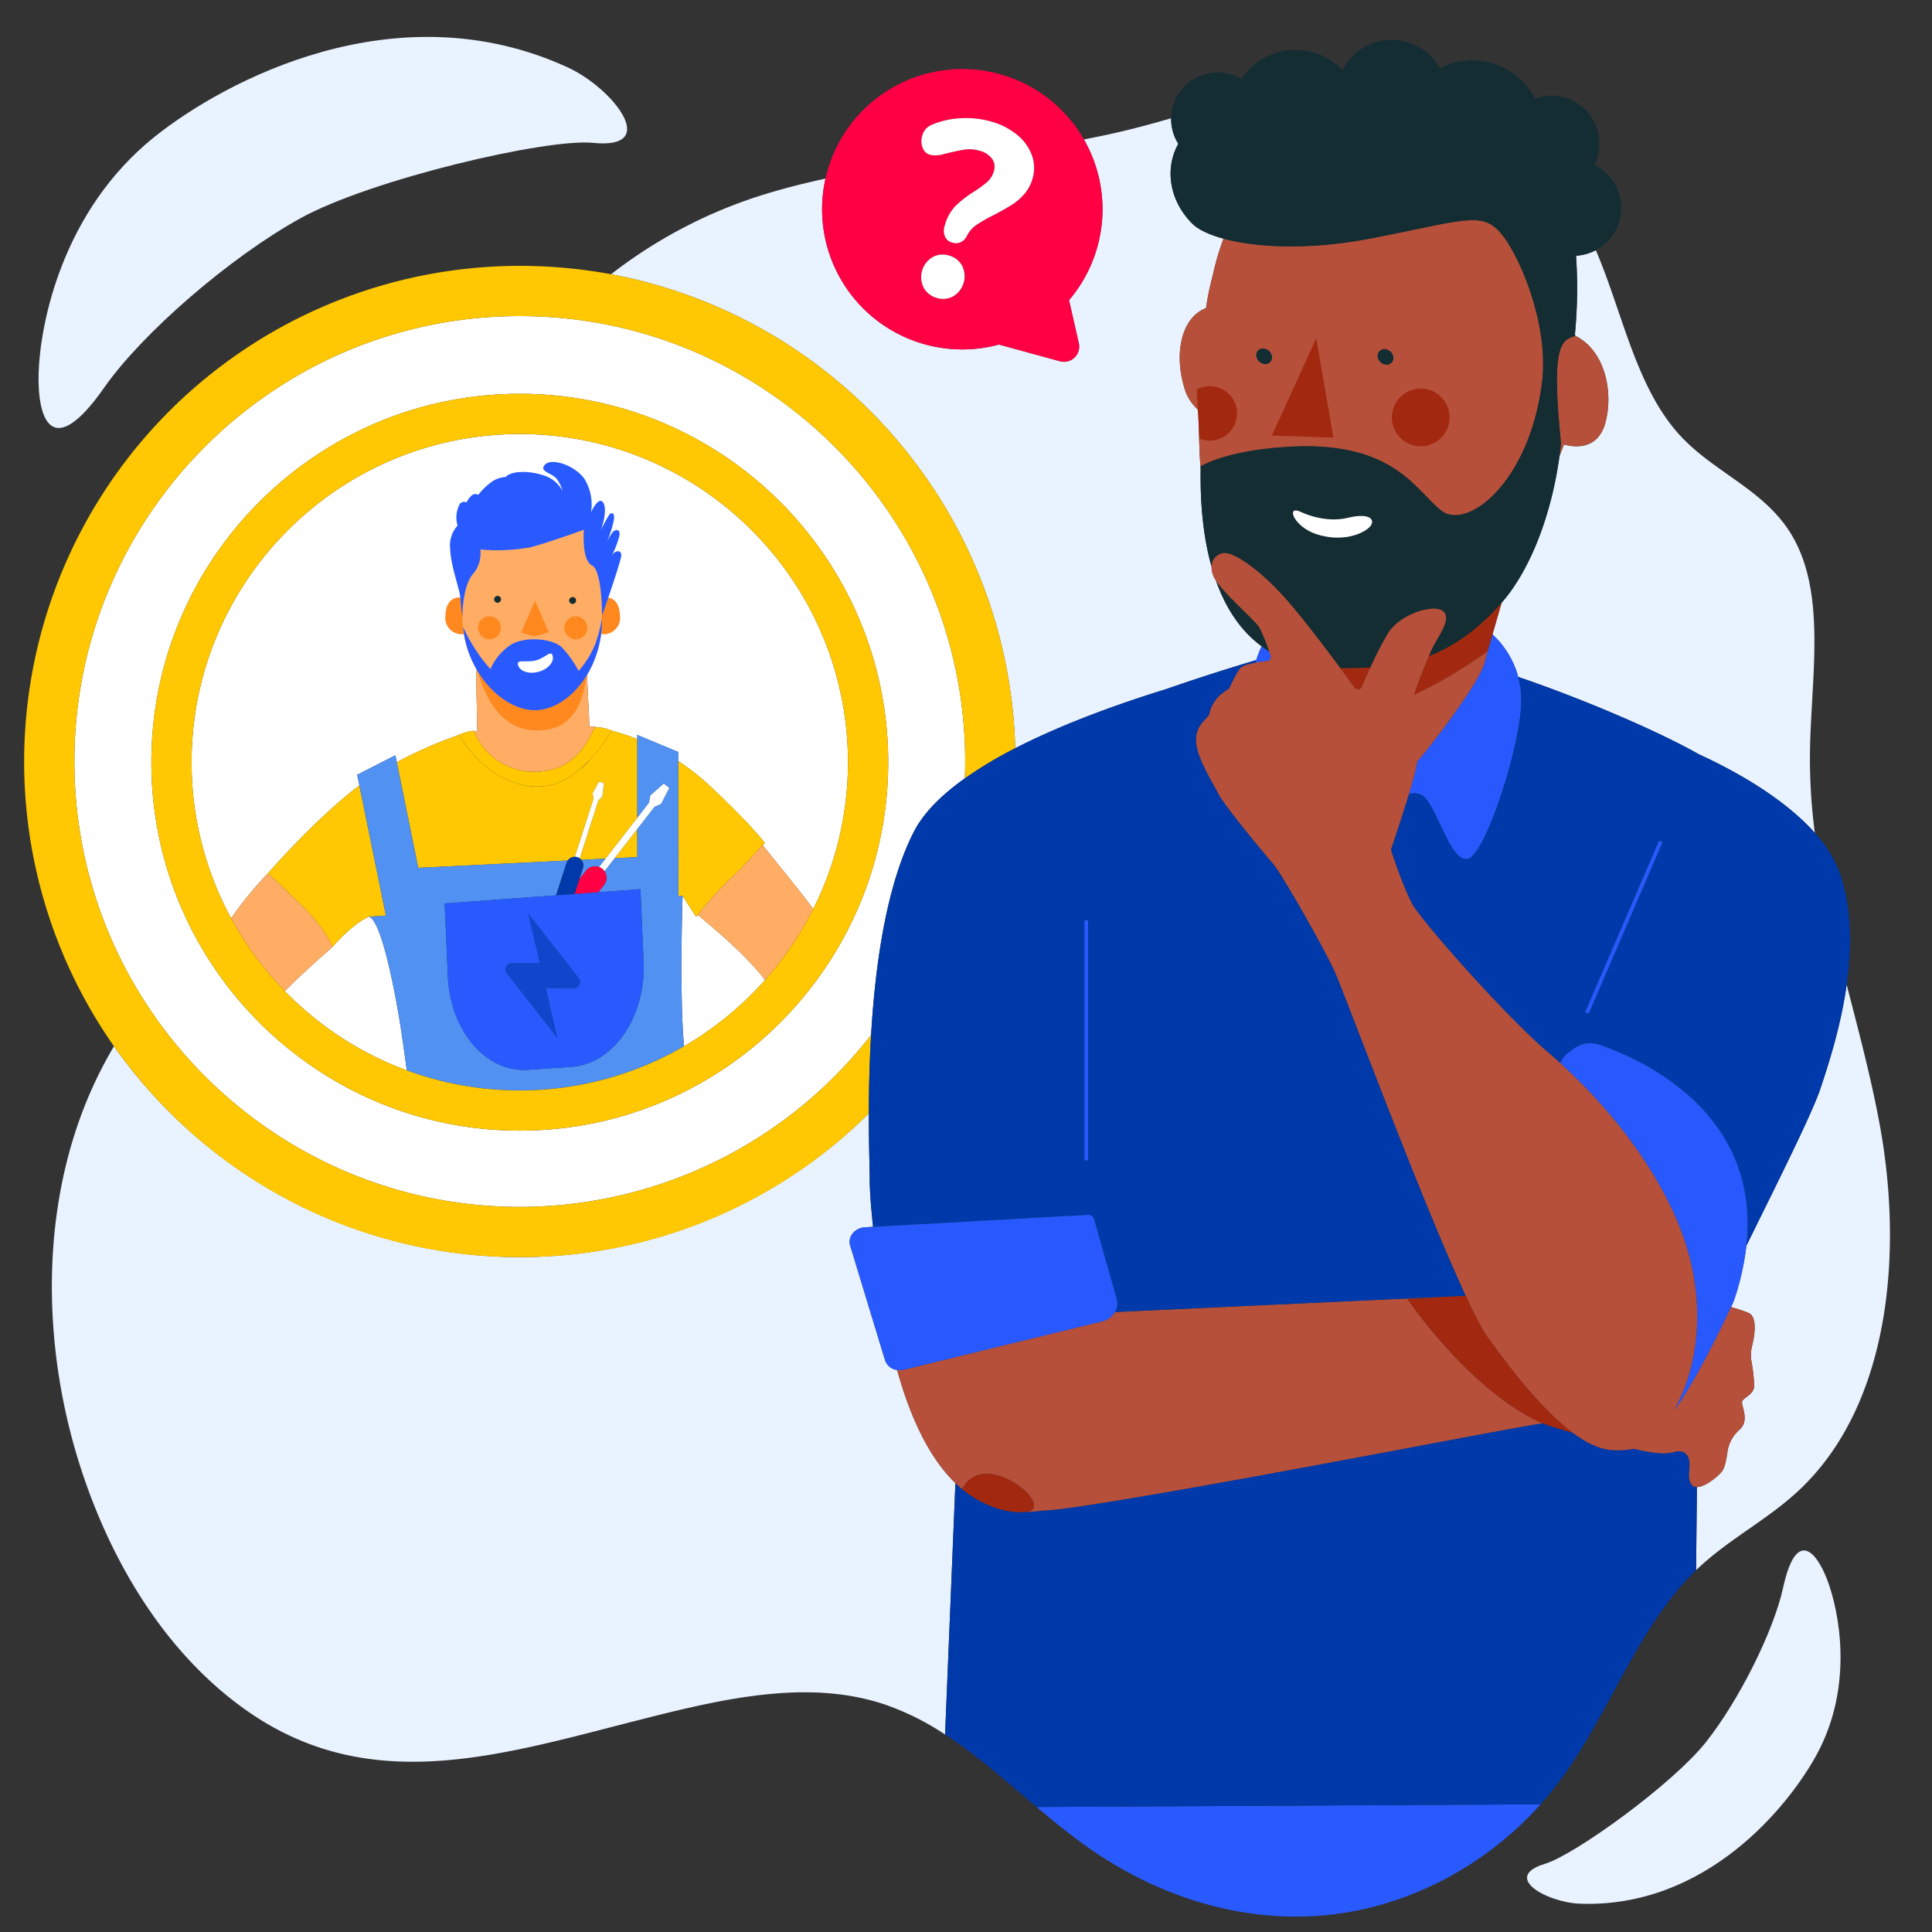 <?xml version="1.0" encoding="UTF-8"?>
<svg xmlns="http://www.w3.org/2000/svg" id="Calque_1" data-name="Calque 1" viewBox="0 0 800 800">
  <rect x="0" y="0" width="800" height="800" fill="#333333" stroke="none"/>
  <defs>
    <style>.cls-1{fill:#e9f2ff;}.cls-2{fill:#fff;}.cls-3{fill:#f04;}.cls-4{fill:#ffc802;}.cls-5{fill:#5091f2;}.cls-6{fill:#ffad64;}.cls-7{fill:#ffc800;}.cls-10,.cls-8{fill:#0039a9;}.cls-9{fill:#285aff;}.cls-10{opacity:0.6;isolation:isolate;}.cls-11{fill:#2859ff;}.cls-12{fill:#a2290f;}.cls-13{fill:#b6503a;}.cls-14{fill:#132d32;}.cls-15{fill:#ff891f;}.cls-16{fill:#122d32;}</style>
  </defs>
  <title>installateur-borne</title>
  <path class="cls-1" d="M723.126,515.848a107.727,107.727,0,0,1-5.027,22.325,11.826,11.826,0,0,1-.468,1.186c-.188.41-.482,1.049-.85,1.841,3.972,1.178,7.183,2.282,7.95,2.857,2.231,1.673,2.231,6.692,1.115,11.711l-.47,2.115a14.971,14.971,0,0,0-.152,5.718,77.544,77.544,0,0,1,1.179,10.012c0,3.9-4.461,5.019-5.019,6.692s3.346,7.807-1.115,11.711a14.99,14.99,0,0,0-4.982,9.28c-.414,3.064-1.119,6.572-2.268,8.008-1.927,2.409-7.178,6.472-10.371,6.459-.1,10.391-.211,22.22-.333,34.424.191-.184.375-.374.567-.557,13.157-12.5,29.153-20.355,42.333-32.822,37.888-35.839,42.638-99.2,33.2-150.753-3.607-19.71-8.775-39.007-13.752-58.323-2.525,17.931-7.892,34.058-10.938,43.195C750.213,461.477,735.163,491.322,723.126,515.848Z"></path>
  <path class="cls-1" d="M652.153,138.228c.057.287.109.57.163.855,11.662,5.619,16,22.16,12.5,35.723-3.119,12.078-13.589,10.276-17.192,9.262q-.886,2.333-1.869,4.736c-3.725,26.954-13.3,48.684-23.972,60.781l-3.771,13.12a37.048,37.048,0,0,1,10.658,17.607c23.211,7.817,56.022,21.394,74.966,32.109,11.489,5.232,33.846,16.733,47.85,32.463a237.042,237.042,0,0,1-2.027-32.757c.35-31.615,7.3-67.033-8.223-91.685-11.172-17.744-31.357-24.886-45.28-39.827-18.482-19.833-23.893-50.7-35.16-77.021a19.731,19.731,0,0,1-8.191,2.291A199.883,199.883,0,0,1,652.153,138.228Z"></path>
  <path class="cls-1" d="M420.384,309.837c19.8-10.162,42.925-18.441,62.556-24.509,14.643-5.1,28.02-9.253,37.24-11.993a45.415,45.415,0,0,1,2.244-5.717c-8.634-6.328-14.845-15.7-18.944-27.231-.17-.263-.326-.517-.453-.754a10.067,10.067,0,0,1-1.346-4.951c-3.325-11.8-4.733-25.469-4.518-40.171-.213-2.921-.383-5.954-.5-9.127-.21-5.48-.293-10.633-.283-15.487a18.888,18.888,0,0,1-6.019-9.535c-4.194-13.853-1.286-28.863,9.025-32.76a110.842,110.842,0,0,1,2.788-13.492,107.454,107.454,0,0,1,4.461-15.286c-6.134-1.671-10.572-3.855-12.924-6.207-9.759-9.76-11.384-23.114-5.785-33.078a19.142,19.142,0,0,1-2.982-10.262c0-.106.014-.209.016-.314-5.85,1.685-11.7,3.31-17.55,4.751-6.183,1.523-12.383,2.845-18.6,4.021a58.049,58.049,0,0,1-6.153,66.556l4.052,17.841a6.281,6.281,0,0,1-7.782,7.449l-25.277-6.916a58.049,58.049,0,0,1-72.876-62.476,58.664,58.664,0,0,1,1.042-6.217c-7.987,1.7-15.946,3.688-23.867,6.081a199.048,199.048,0,0,0-64.911,33.5A205.33,205.33,0,0,1,420.384,309.837Z"></path>
  <path class="cls-1" d="M395.612,614.1c-11.153-10.758-18.839-27.769-24.122-46.816A6.037,6.037,0,0,1,366.5,563.3L352.042,515.75c-1.116-3.672,1.9-7.317,6.245-7.56l3.236-.181c-.817-7.572-1.39-14.706-1.39-19.82,0-3.82-.382-13.83-.362-27.191a205.217,205.217,0,0,1-289.662-.563,207.725,207.725,0,0,1-22.919-27.2q-2.933,4.971-5.573,10.156c-25.868,51.007-24.857,113.182-8.082,164.788,13.382,41.172,36.719,78.045,69.333,100.638,50.56,35.022,104.032,18.093,161.043,3.567,34.154-8.7,70.007-17.377,102.2-6.68a109.587,109.587,0,0,1,25.224,12.516Z"></path>
  <path class="cls-2" d="M399.517,322.308c.087-2.321.146-4.65.146-6.992,0-101.7-82.736-184.432-184.433-184.432S30.8,213.619,30.8,315.315,113.533,499.749,215.23,499.749A184.213,184.213,0,0,0,360.7,428.562c1.7-28.851,6.256-61.753,17.719-84.15C382.478,336.479,389.979,329.091,399.517,322.308ZM215.231,468.177c-84.119,0-152.556-68.435-152.556-152.554s68.437-152.554,152.556-152.554S367.784,231.5,367.784,315.622,299.349,468.177,215.231,468.177Z"></path>
  <path class="cls-2" d="M152.717,379.585l.925-.061a1.846,1.846,0,0,0-.657-.068C152.9,379.494,152.806,379.544,152.717,379.585Z"></path>
  <path class="cls-2" d="M165.77,424.382c-1.488-9.171-7.423-43.508-13.066-44.781l.1-.007c-.033,0-.066-.009-.1-.006-7.269,3.294-14.846,12.339-15,12.529l.005.015S126.216,402,117.925,410.381a136.264,136.264,0,0,0,50.516,32.833q-.082-.629-.168-1.245C167.464,435.985,166.63,430.061,165.77,424.382Z"></path>
  <path class="cls-2" d="M288.926,378.871l-.685.734-5.582-8.6s-.015.32-.041.912c-.189,6.083-1.17,41.147.611,61.33A136.852,136.852,0,0,0,316.8,405.793C308.124,394.168,288.939,378.881,288.926,378.871Z"></path>
  <path class="cls-2" d="M148.815,325.227l-.9-4.418,15.8-8.069.579,2.851a182.449,182.449,0,0,1,25.7-11.256l-.012-.02a19.618,19.618,0,0,1,6.182-1.723c.033.083.075.161.109.244l1.355-.186-.732-37.271,45.346-2.472,1.841,37.8c1.08.151,2.516.314,3.613.433.3.024.608.057.91.1l.7.073-.015.037a17.124,17.124,0,0,1,4.12,1.245l-.012.02a86.614,86.614,0,0,1,10.489,3.439v-1.735l16.926,7.045.006,3.725a104.99,104.99,0,0,1,12.763,10c18.5,17.344,23.114,24.056,23.114,24.056l-.833.892c8.206,10.247,15.239,18.748,20.887,26.364a135.059,135.059,0,0,0,14.373-60.777c0-74.932-60.962-135.895-135.894-135.895s-135.9,60.962-135.9,135.895A135.059,135.059,0,0,0,95.7,380.232a158.991,158.991,0,0,1,15.2-18.559S130.7,338.859,148.815,325.227Z"></path>
  <path class="cls-3" d="M392.023,144.331a57.868,57.868,0,0,0,21.626-1.663l25.277,6.916a6.281,6.281,0,0,0,7.782-7.449l-4.052-17.841A58.054,58.054,0,1,0,341.816,73.974a58.664,58.664,0,0,0-1.042,6.217A58.053,58.053,0,0,0,392.023,144.331Zm7.018-27.258a8.948,8.948,0,0,1-4.262,5.56,8.543,8.543,0,0,1-6.839.725,8.67,8.67,0,0,1-5.494-4.3,9.635,9.635,0,0,1,3.632-12.537,8.676,8.676,0,0,1,6.941-.7,8.549,8.549,0,0,1,5.392,4.268A8.953,8.953,0,0,1,399.041,117.073ZM405.6,62.408a14.6,14.6,0,0,0-6.448-.432q-3.188.513-8.672,1.907a11.236,11.236,0,0,1-5.365.214,4.629,4.629,0,0,1-3.072-2.934,7.416,7.416,0,0,1-.164-4.964,6.937,6.937,0,0,1,1.563-2.917,7.832,7.832,0,0,1,2.783-1.79,35.381,35.381,0,0,1,11.954-2.558,37.941,37.941,0,0,1,12.348,1.423,28.851,28.851,0,0,1,10.715,5.535,19.5,19.5,0,0,1,6.062,8.44,15.419,15.419,0,0,1,.249,9.628,16.48,16.48,0,0,1-3.471,6.452A23.75,23.75,0,0,1,419,84.8q-2.7,1.7-7.142,4.062a62.37,62.37,0,0,0-7.537,4.28,11.963,11.963,0,0,0-4,4.642,5.387,5.387,0,0,1-2.553,2.52,4.865,4.865,0,0,1-3.419.169,4.506,4.506,0,0,1-3.073-2.547,6.41,6.41,0,0,1-.093-4.446,18.689,18.689,0,0,1,4.4-8.117,45.278,45.278,0,0,1,7.769-6.035A43.015,43.015,0,0,0,408.9,75.24a9.287,9.287,0,0,0,2.647-4.37,5.749,5.749,0,0,0-.776-5.141A9.132,9.132,0,0,0,405.6,62.408Z"></path>
  <path class="cls-2" d="M410.767,65.729a5.749,5.749,0,0,1,.776,5.141,9.287,9.287,0,0,1-2.647,4.37,43.015,43.015,0,0,1-5.547,4.083,45.278,45.278,0,0,0-7.769,6.035,18.689,18.689,0,0,0-4.4,8.117,6.41,6.41,0,0,0,.093,4.446,4.506,4.506,0,0,0,3.073,2.547,4.865,4.865,0,0,0,3.419-.169,5.387,5.387,0,0,0,2.553-2.52,11.963,11.963,0,0,1,4-4.642,62.37,62.37,0,0,1,7.537-4.28Q416.293,86.5,419,84.8a23.75,23.75,0,0,0,5.081-4.383,16.48,16.48,0,0,0,3.471-6.452,15.419,15.419,0,0,0-.249-9.628,19.5,19.5,0,0,0-6.062-8.44,28.851,28.851,0,0,0-10.715-5.535,37.941,37.941,0,0,0-12.348-1.423,35.381,35.381,0,0,0-11.954,2.558,7.832,7.832,0,0,0-2.783,1.79,6.937,6.937,0,0,0-1.563,2.917,7.416,7.416,0,0,0,.164,4.964,4.629,4.629,0,0,0,3.072,2.934,11.236,11.236,0,0,0,5.365-.214q5.484-1.394,8.672-1.907a14.6,14.6,0,0,1,6.448.432A9.132,9.132,0,0,1,410.767,65.729Z"></path>
  <path class="cls-2" d="M393.019,105.828a8.676,8.676,0,0,0-6.941.7,9.635,9.635,0,0,0-3.632,12.537,8.67,8.67,0,0,0,5.494,4.3,8.543,8.543,0,0,0,6.839-.725,9.635,9.635,0,0,0,3.632-12.537A8.549,8.549,0,0,0,393.019,105.828Z"></path>
  <path class="cls-4" d="M215.23,520.545A203.868,203.868,0,0,0,359.772,461c.014-9.464.231-20.607.927-32.437A184.213,184.213,0,0,1,215.23,499.749c-101.7,0-184.434-82.736-184.434-184.433S113.533,130.883,215.23,130.883s184.433,82.736,184.433,184.432c0,2.342-.059,4.671-.146,6.992a170.743,170.743,0,0,1,20.867-12.47A205.33,205.33,0,0,0,253.038,113.556a207.489,207.489,0,0,0-37.807-3.469A205.3,205.3,0,0,0,47.191,433.231a207.725,207.725,0,0,0,22.919,27.2A203.888,203.888,0,0,0,215.23,520.545Z"></path>
  <polygon class="cls-4" points="263.889 354.913 263.889 343.267 254.489 355.373 263.889 354.913"></polygon>
  <path class="cls-4" d="M293.583,325.089a104.99,104.99,0,0,0-12.763-10l.088,53.041h0l.066,2.983,1.672-.11s-.011.321-.029.915c.026-.592.041-.912.041-.912l5.582,8.6.685-.734h0a149.914,149.914,0,0,1,14.284-15.8,177.383,177.383,0,0,0,12.519-13.2l.135.169.833-.892S312.086,342.433,293.583,325.089Z"></path>
  <path class="cls-4" d="M110.9,361.672s3.169,2.718,13.669,12.906c10.517,10.245,13.075,17.382,13.131,17.54.159-.19,7.736-9.235,15-12.529-.008,0-.017,0-.025,0l.033,0c.089-.04.179-.091.269-.13a1.846,1.846,0,0,1,.657.068l6.162-.407-10.989-53.889C130.7,338.859,110.9,361.672,110.9,361.672Z"></path>
  <path class="cls-4" d="M244.048,314.756a15.7,15.7,0,0,1-3.981,3.773c-4.178,3.549-8.961,6.326-14.04,6.926-17.469,2.187-30.488-11.938-36.036-21.119a182.449,182.449,0,0,0-25.7,11.256l8.894,43.763,61.912-3.031a3.551,3.551,0,0,1,2.928-1.527l7.75-24.07-.4-2.211,2.665-4.865,1.028.331,1.028.331-.675,5.506-1.619,1.56-7.75,24.069a3.53,3.53,0,0,1,.66.6l10.041-.492,13.138-16.922V306.051a86.614,86.614,0,0,0-10.489-3.439A77.622,77.622,0,0,1,244.048,314.756Z"></path>
  <path class="cls-5" d="M282.617,371.915c.018-.594.029-.915.029-.915l-1.672.11-.066-2.983h0l-.088-53.041-.006-3.725-16.926-7.045v34.318l4.89-6.3.5-2.962,5.569-4.894,1.14.886,1.141.885-3.362,6.608-2.746,1.221-7.134,9.188v11.646l-9.4.46-4.194,5.4a4.745,4.745,0,0,1-.135,5.594l-2.4,3.1,17.427-1.269,1.314,30.013c.936,22.634-12.192,42.07-29.644,43.544l-18.2,1.229c-17.449,1.229-32.274-16.235-33.213-38.869L184.124,374.1l46.157-3.362,4.346-13.5a3.483,3.483,0,0,1,.471-.917l-61.912,3.031-8.894-43.763-.579-2.851-15.8,8.069.9,4.418L159.8,379.116l-6.162.407-.925.061-.033,0c.008,0,.017,0,.025,0,.033,0,.066.007.1.006l-.1.007c5.643,1.273,11.578,35.61,13.066,44.781.86,5.679,1.694,11.6,2.5,17.588q.086.615.168,1.245a135.793,135.793,0,0,0,114.788-9.97C281.447,413.062,282.428,378,282.617,371.915Z"></path>
  <path class="cls-6" d="M137.71,392.133l-.005-.015c-.056-.158-2.615-7.3-13.131-17.54-10.5-10.187-13.669-12.906-13.669-12.906a158.991,158.991,0,0,0-15.2,18.559,136.647,136.647,0,0,0,22.224,30.15C126.216,402,137.71,392.133,137.71,392.133Z"></path>
  <path class="cls-6" d="M315.864,350.036l-.135-.169a177.383,177.383,0,0,1-12.519,13.2,149.914,149.914,0,0,0-14.284,15.8h0c.013.011,19.2,15.3,27.878,26.922A136.425,136.425,0,0,0,336.751,376.4C331.1,368.783,324.07,360.283,315.864,350.036Z"></path>
  <path class="cls-6" d="M240.067,318.529a15.7,15.7,0,0,0,3.981-3.773A53.046,53.046,0,0,1,240.067,318.529Z"></path>
  <path class="cls-6" d="M249.307,301.311l-.7-.073c.231.031.46.07.69.109Z"></path>
  <path class="cls-6" d="M224.751,319.38c13.842-1.46,19.073-12.917,21.548-18.309.466,0,.93.034,1.393.07-1.1-.119-2.532-.282-3.613-.433l-1.841-37.8-45.346,2.472.732,37.271-1.355.186A26.937,26.937,0,0,0,224.751,319.38Z"></path>
  <path class="cls-7" d="M226.027,325.454c5.079-.6,9.862-3.377,14.04-6.926a53.046,53.046,0,0,0,3.981-3.773,77.622,77.622,0,0,0,9.352-12.144l.012-.02a17.124,17.124,0,0,0-4.12-1.245c-.229-.04-.459-.079-.69-.109-.3-.04-.605-.073-.91-.1-.463-.036-.926-.072-1.393-.07-2.475,5.392-7.706,16.849-21.548,18.309a26.937,26.937,0,0,1-28.482-16.544c-.034-.083-.076-.161-.109-.244a19.618,19.618,0,0,0-6.182,1.723l.012.02C195.539,313.517,208.558,327.641,226.027,325.454Z"></path>
  <path class="cls-5" d="M241.384,359.414l-1.533,4.761,2.815-3.625a4.744,4.744,0,0,1,5.385-1.518l2.7-3.476-10.041.492A3.546,3.546,0,0,1,241.384,359.414Z"></path>
  <path class="cls-2" d="M248.052,359.032a4.277,4.277,0,0,1,2.244,1.742l4.194-5.4,9.4-12.106,7.134-9.188,2.746-1.221,3.362-6.608-1.141-.885-1.14-.886-5.569,4.894-.5,2.962-4.89,6.3-13.138,16.922Z"></path>
  <path class="cls-3" d="M249.322,359.711a4.658,4.658,0,0,0-1.271-.679,4.744,4.744,0,0,0-5.385,1.518l-2.815,3.625-1.934,6.006,9.839-.717,2.4-3.1a4.745,4.745,0,0,0,.135-5.594A4.659,4.659,0,0,0,249.322,359.711Z"></path>
  <path class="cls-2" d="M240.049,355.447l7.75-24.069,1.619-1.56.675-5.506-1.028-.331-1.028-.331-2.665,4.865.4,2.211-7.75,24.07a3.2,3.2,0,0,1,2.023.651Z"></path>
  <path class="cls-8" d="M237.918,370.181l1.934-6.006,1.533-4.761a3.528,3.528,0,0,0-1.335-3.968,3.2,3.2,0,0,0-2.023-.651,3.551,3.551,0,0,0-2.928,1.527,3.483,3.483,0,0,0-.471.917l-4.346,13.5Z"></path>
  <path class="cls-9" d="M230.281,370.738,184.124,374.1l1.314,30.013c.939,22.634,15.764,40.1,33.213,38.869l18.2-1.229c17.452-1.475,30.58-20.91,29.644-43.544L265.183,368.2l-17.427,1.269-9.839.717Zm7.5,38.387H225.978l4.751,20.524L210,403.214a2.455,2.455,0,0,1-.72-1.788,2.5,2.5,0,0,1,2.376-2.566h11.879l-4.751-20.524,20.659,26.434a2.455,2.455,0,0,1,.72,1.788l0,.048A2.449,2.449,0,0,1,237.783,409.124Z"></path>
  <path class="cls-9" d="M239.439,404.771,218.78,378.337l4.751,20.524H211.653a2.5,2.5,0,0,0-2.376,2.566,2.455,2.455,0,0,0,.72,1.788l20.732,26.434-4.751-20.524h11.805a2.449,2.449,0,0,0,2.378-2.518l0-.048A2.455,2.455,0,0,0,239.439,404.771Z"></path>
  <path class="cls-10" d="M239.439,404.771,218.78,378.337l4.751,20.524H211.653a2.5,2.5,0,0,0-2.376,2.566,2.455,2.455,0,0,0,.72,1.788l20.732,26.434-4.751-20.524h11.805a2.449,2.449,0,0,0,2.378-2.518l0-.048A2.455,2.455,0,0,0,239.439,404.771Z"></path>
  <path class="cls-4" d="M215.231,163.068c-84.119,0-152.556,68.436-152.556,152.554s68.437,152.554,152.556,152.554,152.554-68.435,152.554-152.554S299.349,163.068,215.231,163.068Zm68,270.176a135.568,135.568,0,0,1-165.3-22.863A136.647,136.647,0,0,1,95.7,380.232a135.059,135.059,0,0,1-16.366-64.609c0-74.932,60.963-135.895,135.9-135.895S351.125,240.69,351.125,315.622A135.059,135.059,0,0,1,336.751,376.4a136.895,136.895,0,0,1-53.523,56.845Z"></path>
  <path class="cls-9" d="M450.667,765.094c29.068,20.4,64.077,31.578,99.691,27.8,31.838-3.375,63.974-19.351,87.564-45.767l-208.687,1.108C436.23,754.143,443.3,759.921,450.667,765.094Z"></path>
  <path class="cls-8" d="M701.309,615.438c-2.788-1.673-1.673-6.134-1.673-8.923s-1.116-5.577-4.461-5.577c-3.171,0-3.848,2.5-18.623-1.035a36.235,36.235,0,0,1-8.824.547c-5.211-.24-10.795-2.947-16.415-7.1-5.764-1.706-11.022-3.323-12.463-3.954-1.673-.558-155.59,29.947-200.2,35.523-2.325.291-4.551.457-6.692.523a48.759,48.759,0,0,1-7.35.618l-.023,0c-6.479.526-12.527-1.431-17.17-3.694a41.472,41.472,0,0,1-7.3-4.423c-.322-.239-.6-.451-.83-.632l-.063-.05c-.486-.383-.751-.615-.751-.615h0q-1.463-1.208-2.855-2.544l-4.272,104.112c13.261,8.638,25.463,19.531,37.894,30.024l208.687-1.108q4.2-4.7,8.022-9.823c20.569-27.694,32.116-63.69,56.372-87.121.122-12.2.235-24.033.333-34.424A2.594,2.594,0,0,1,701.309,615.438Z"></path>
  <path class="cls-11" d="M616,269.68c-.565,2.258-1.072,4.142-1.481,5.429-2.729,8.577-22.611,34.7-27.679,40.154-.276,2.484-1.726,7.8-3.482,13.637a6.454,6.454,0,0,1,5.941.755c5.875,4.407,11.261,27.909,18.606,25.95s22.034-47.494,22.034-65.61A37.066,37.066,0,0,0,618.009,262.7L616,269.68Z"></path>
  <path class="cls-11" d="M524.741,273.736a1.673,1.673,0,0,0,1.419-2.194c-.177-.536-.388-1.161-.62-1.833-1.073-.653-2.108-1.354-3.115-2.091a45.415,45.415,0,0,0-2.244,5.717c-.115.352-.226.716-.338,1.079C521.621,274.094,523.418,273.873,524.741,273.736Z"></path>
  <path class="cls-8" d="M703.633,312.42c-18.944-10.716-51.755-24.292-74.966-32.109A37.1,37.1,0,0,1,629.942,290c0,18.116-14.689,63.652-22.034,65.61s-12.73-21.544-18.606-25.95a6.454,6.454,0,0,0-5.941-.755c-2.814,9.348-6.418,20.02-7.255,22.482a1.645,1.645,0,0,0,0,1.058c.924,2.789,5.321,15.832,8.791,22.079,3.9,7.017,38.2,46,56.527,61.6,1.508,1.283,3.056,2.645,4.628,4.067a11.52,11.52,0,0,1,3.6-4.437l2.007-1.489a11.551,11.551,0,0,1,10.639-1.641c17.468,5.994,66.863,27.964,60.832,83.233,12.037-24.525,27.086-54.371,30.6-64.922,3.046-9.137,8.413-25.264,10.938-43.195,2.1-14.9,2.236-31.047-2.573-45.475a50.809,50.809,0,0,0-10.612-17.373C737.48,329.153,715.122,317.652,703.633,312.42Zm-45.8,107.3-1.451-.625L687,348.1l1.451.625Z"></path>
  <path class="cls-8" d="M694.059,583.094l.151-.345-.169.245Z"></path>
  <rect class="cls-11" x="449.01" y="381.071" width="1.58" height="99.44"></rect>
  <rect class="cls-11" x="633.762" y="383.118" width="77.31" height="1.58" transform="translate(53.738 849.489) rotate(-66.687)"></rect>
  <path class="cls-12" d="M585.571,287.753A197.231,197.231,0,0,0,616,269.68h0l2.005-6.976,3.771-13.12c-10.264,11.637-20.246,18.259-30.077,22.038C589.834,276.093,587.024,282.905,585.571,287.753Z"></path>
  <path class="cls-12" d="M563.84,284.467c.869-2,2.158-4.923,3.631-8.1-4.176.225-8.344.252-12.515.25,2.525,3.41,4.618,6.284,5.984,8.171A1.678,1.678,0,0,0,563.84,284.467Z"></path>
  <path class="cls-13" d="M534.75,184.949c42.626-2.1,51.427,18.214,62.049,26.481s36.214-11.171,41.673-52.6c3.243-24.605-9.763-54.442-17.575-62.922s-15.81-4.389-53.3,2.826c-25.771,4.961-47.475,3.768-60.969.091a107.454,107.454,0,0,0-4.461,15.286,110.842,110.842,0,0,0-2.788,13.492c-10.312,3.9-13.219,18.907-9.025,32.76a18.888,18.888,0,0,0,6.019,9.535c-.01,4.854.073,10.007.283,15.487.122,3.173.292,6.205.5,9.127.007-.469,0-.932.015-1.4C497.179,193.109,507.953,186.27,534.75,184.949Z"></path>
  <path class="cls-13" d="M664.814,174.806c3.5-13.563-.836-30.1-12.5-35.723-.054-.285-.106-.568-.163-.855-.027.308-.051.613-.08.922-6.16,1.806-9.672,5.289-5.688,44.52q-.28,2.6-.633,5.134.981-2.407,1.869-4.736C651.225,185.081,661.695,186.884,664.814,174.806Z"></path>
  <path class="cls-14" d="M520.96,259.126c-2.23-2.973-14.018-13.382-17.479-18.738,4.1,11.529,10.31,20.9,18.944,27.231,1.006.738,2.042,1.438,3.115,2.091C524.3,266.128,522.409,261.058,520.96,259.126Z"></path>
  <path class="cls-14" d="M487.922,59.541c-5.6,9.964-3.974,23.318,5.785,33.078,2.352,2.352,6.79,4.536,12.924,6.207,13.494,3.676,35.2,4.87,60.969-.091,37.486-7.214,45.484-11.3,53.3-2.826s20.817,38.316,17.575,62.922c-5.458,41.43-31.05,60.87-41.673,52.6s-19.422-28.583-62.049-26.481c-26.8,1.32-37.571,8.16-37.571,8.16-.01.471-.008.934-.015,1.4-.215,14.7,1.193,28.367,4.518,40.171a5.685,5.685,0,0,1,4.464-5.575c4.288-1.169,16.763,7.407,28.848,21.831,6.653,7.941,14.37,18.127,19.962,25.679,4.171,0,8.339-.025,12.515-.25a148.046,148.046,0,0,1,7.287-14.124c5.068-8.187,19.492-12.475,23-8.966s-3.119,11.305-5.068,15.984c-.278.668-.616,1.473-.987,2.361,9.831-3.779,19.813-10.4,30.077-22.038,10.671-12.1,20.247-33.827,23.972-60.781q.351-2.538.633-5.134c-3.985-39.23-.472-42.714,5.688-44.52.029-.309.052-.614.08-.922a199.883,199.883,0,0,0,.45-32.344,19.822,19.822,0,0,0,7.611-37.57A19.809,19.809,0,0,0,635.65,40.907,29.165,29.165,0,0,0,596.223,28.3a22.734,22.734,0,0,0-40.27.713A27,27,0,0,0,514,32.726a19.218,19.218,0,0,0-29.046,16.239c0,.106-.016.208-.016.314A19.142,19.142,0,0,0,487.922,59.541Z"></path>
  <path class="cls-13" d="M407.412,622.367a47.317,47.317,0,0,1-7.3-4.423A41.472,41.472,0,0,0,407.412,622.367Z"></path>
  <path class="cls-13" d="M399.282,617.312l-.063-.05Z"></path>
  <path class="cls-13" d="M424.6,626.059a48.759,48.759,0,0,0,7.35-.618c2.141-.066,4.367-.232,6.692-.523,44.613-5.577,198.53-36.081,200.2-35.523-30.161-13.2-56.021-51.532-56.021-51.532l24.079-1.293c3.743,8.048,6.921,14.163,9.174,17.277,9.233,12.763,22.329,29.966,35.231,39.5,5.62,4.154,11.2,6.861,16.415,7.1a36.235,36.235,0,0,0,8.824-.547c14.775,3.535,15.452,1.035,18.623,1.035,3.346,0,4.461,2.788,4.461,5.577s-1.116,7.25,1.673,8.923a2.594,2.594,0,0,0,1.34.324c3.193.013,8.444-4.05,10.371-6.459,1.149-1.436,1.854-4.944,2.268-8.008a14.99,14.99,0,0,1,4.982-9.28c4.461-3.9.558-10.038,1.115-11.711s5.019-2.788,5.019-6.692a77.544,77.544,0,0,0-1.179-10.012,14.971,14.971,0,0,1,.152-5.718l.47-2.115c1.115-5.019,1.115-10.038-1.115-11.711-.768-.576-3.978-1.68-7.95-2.857-3.286,7.062-13.324,28.061-22.57,41.549l-.151.345-.017-.1c-.2.295-.407.6-.609.884.832-1.736,1.67-3.565,2.567-5.471,6.237-13.255,11.7-39.764-.39-70.172-11.09-27.905-32.028-52.192-49.56-68.054-1.572-1.422-3.12-2.784-4.628-4.067-18.323-15.594-52.629-54.578-56.527-61.6-3.47-6.247-7.867-19.29-8.791-22.079a1.645,1.645,0,0,1,0-1.058c.837-2.463,4.44-13.134,7.255-22.482,1.756-5.834,3.206-11.153,3.482-13.637,5.068-5.458,24.95-31.577,27.679-40.154.41-1.287.917-3.171,1.481-5.429a197.231,197.231,0,0,1-30.432,18.073c1.453-4.848,4.263-11.66,6.132-16.131.371-.888.709-1.693.987-2.361,1.949-4.678,8.576-12.475,5.068-15.984s-17.933.78-23,8.966a148.046,148.046,0,0,0-7.287,14.124c-1.473,3.175-2.762,6.1-3.631,8.1a1.678,1.678,0,0,1-2.9.322c-1.366-1.887-3.458-4.761-5.984-8.171-5.593-7.552-13.309-17.738-19.962-25.679-12.085-14.424-24.56-23-28.848-21.831a5.685,5.685,0,0,0-4.464,5.575,10.067,10.067,0,0,0,1.346,4.951c.128.237.284.491.453.754,3.461,5.357,15.25,15.765,17.479,18.738,1.449,1.932,3.345,7,4.579,10.584.231.672.442,1.3.62,1.833a1.673,1.673,0,0,1-1.419,2.194c-1.323.138-3.119.359-4.9.678-2.735.492-5.428,1.22-6.29,2.254-1.611,1.933-3.754,6.528-4.45,8.066a1.659,1.659,0,0,1-.691.762,15.982,15.982,0,0,0-5.385,4.817,13.563,13.563,0,0,0-2.339,5.458c-.39,1.559-5.848,4.288-5.458,11.306s7.017,17.153,9.356,21.831,19.492,25.34,22.611,28.848,21.052,34.7,25.73,45.222c3.883,8.737,35.7,94.278,53.978,133.587l-145.194,6.719a8.6,8.6,0,0,1-5.457,3.9l-81.975,19.989a7.152,7.152,0,0,1-2.789.114c5.284,19.047,12.97,36.058,24.122,46.816q1.39,1.341,2.855,2.544C407.62,598.506,438.61,624.888,424.6,626.059Z"></path>
  <path class="cls-8" d="M450.271,503.057a2.635,2.635,0,0,1,2.745,1.752l9.409,33.152a6.758,6.758,0,0,1-.713,5.322l145.194-6.719c-18.283-39.309-50.1-124.85-53.978-133.587-4.678-10.526-22.611-41.713-25.73-45.222s-20.272-24.17-22.611-28.848-8.966-14.814-9.356-21.831,5.068-9.746,5.458-11.306a13.563,13.563,0,0,1,2.339-5.458,15.982,15.982,0,0,1,5.385-4.817,1.659,1.659,0,0,0,.691-.762c.7-1.537,2.839-6.133,4.45-8.066.862-1.035,3.555-1.762,6.29-2.254.112-.363.223-.727.338-1.079-9.221,2.74-22.6,6.888-37.24,11.993-19.631,6.069-42.757,14.347-62.556,24.509a170.743,170.743,0,0,0-20.867,12.47c-9.538,6.784-17.039,14.171-21.1,22.1-11.463,22.4-16.02,55.3-17.719,84.15-.7,11.83-.913,22.973-.927,32.437-.02,13.361.362,23.37.362,27.191,0,5.114.573,12.248,1.39,19.82Zm-13.593-81.613Zm13.912,59.067h-1.58v-99.44h1.58Z"></path>
  <path class="cls-11" d="M374.279,567.173l81.975-19.989a8.6,8.6,0,0,0,5.457-3.9,6.758,6.758,0,0,0,.713-5.322l-9.409-33.152a2.635,2.635,0,0,0-2.745-1.752l-88.747,4.952-3.236.181c-4.35.243-7.362,3.888-6.245,7.56L366.5,563.3a6.037,6.037,0,0,0,4.991,3.991A7.152,7.152,0,0,0,374.279,567.173Z"></path>
  <path class="cls-12" d="M616.081,553.847c-2.253-3.114-5.43-9.229-9.174-17.277l-24.079,1.293S608.689,576.2,638.85,589.4c1.441.631,6.7,2.248,12.463,3.954C638.41,583.813,625.315,566.61,616.081,553.847Z"></path>
  <path class="cls-12" d="M398.468,616.648h0s.265.231.751.615l.063.05c.231.181.508.393.83.632a47.317,47.317,0,0,0,7.3,4.423c4.643,2.263,10.691,4.221,17.17,3.694l.023,0C438.61,624.888,407.62,598.506,398.468,616.648Z"></path>
  <path class="cls-11" d="M695.609,508.235c12.085,30.408,6.627,56.917.39,70.172-.9,1.906-1.734,3.734-2.567,5.471.2-.287.406-.59.609-.884l.169-.245c9.247-13.488,19.284-34.487,22.57-41.549.369-.792.663-1.431.85-1.841a11.826,11.826,0,0,0,.468-1.186,107.727,107.727,0,0,0,5.027-22.325c6.03-55.27-43.365-77.239-60.832-83.233a11.551,11.551,0,0,0-10.639,1.641l-2.007,1.489a11.52,11.52,0,0,0-3.6,4.438C663.582,456.043,684.519,480.33,695.609,508.235Z"></path>
  <path class="cls-1" d="M43.176,160.459c15.787-22.562,52.1-54.011,81.273-70.108S226.36,57.209,245.616,59.16c28.315,2.865,8.126-22.678-10.5-31.237C163.936-4.816,92.624,33.764,64.057,56.606,25.467,87.453,16.637,134.494,16,154.2S21.668,191.227,43.176,160.459Z"></path>
  <path class="cls-1" d="M738.342,657.444c-3.921,17.936-18.194,46.613-32.01,64.007s-54.2,46.559-66.55,50.3c-18.159,5.507.822,16.041,14.479,16.527,52.208,1.869,86.183-40.181,97.9-61.571,15.826-28.89,9.181-60.1,4.512-72.393S743.677,632.989,738.342,657.444Z"></path>
  <polygon class="cls-12" points="545.034 140.069 552.131 181.202 526.667 180.344 545.034 140.069"></polygon>
  <path class="cls-14" d="M526.666,147.347a2.75,2.75,0,0,1-2.564,3.42,3.864,3.864,0,0,1-3.858-3.057,2.751,2.751,0,0,1,2.563-3.419,3.865,3.865,0,0,1,3.859,3.056"></path>
  <path class="cls-14" d="M576.922,147.6a2.75,2.75,0,0,1-2.564,3.42,3.864,3.864,0,0,1-3.858-3.057,2.75,2.75,0,0,1,2.563-3.419,3.865,3.865,0,0,1,3.859,3.056"></path>
  <path class="cls-12" d="M600.22,172.181a11.94,11.94,0,1,1-12.592-11.247,11.938,11.938,0,0,1,12.592,11.247"></path>
  <path class="cls-12" d="M495.535,161.281a11.281,11.281,0,1,1,9.288,20.491,11.543,11.543,0,0,1-8.053-.089c-.562-7.6-.939-13.392-1.235-20.4"></path>
  <path class="cls-2" d="M538.8,212.046s9.512,4.77,19.412,2.35,11.893,1.481,8.29,4.413-11.749,5.525-21.361,2.39-12.886-12.391-6.341-9.152"></path>
  <path class="cls-15" d="M249.559,247.506s6.75-1.712,7.13,7.224a6.8,6.8,0,0,1-7.9,7.794Z"></path>
  <path class="cls-15" d="M191.57,247.506s-6.75-1.712-7.13,7.224a6.8,6.8,0,0,0,7.9,7.794Z"></path>
  <path class="cls-6" d="M249.275,256.728c0,21.106-14.45,37.646-28.33,37.265s-29.471-17.3-29.471-38.407,3.517-43.263,29.568-43.541C251.177,211.762,249.275,235.625,249.275,256.728Z"></path>
  <path class="cls-15" d="M221.516,248.647l-5.705,13.309,4.277,1.235a4.547,4.547,0,0,0,2.756,0l4.374-1.425Z"></path>
  <path class="cls-16" d="M207.454,248.173a1.425,1.425,0,1,1-1.425-1.425h0a1.4,1.4,0,0,1,1.425,1.378Q207.455,248.15,207.454,248.173Z"></path>
  <path class="cls-16" d="M238.532,248.647a1.425,1.425,0,1,1-1.425-1.425h0a1.4,1.4,0,0,1,1.425,1.378Q238.532,248.624,238.532,248.647Z"></path>
  <path class="cls-15" d="M228.28,301.744c11.835-2.674,14.6-16.92,15.214-28.225,0,0-.951,16.636-21.39,15.214a29.36,29.36,0,0,1-26.145-18.064C201.19,296.811,213.487,305.088,228.28,301.744Z"></path>
  <path class="cls-9" d="M249.275,256.728v-.854a59.661,59.661,0,0,1-2.756,10.743,38.62,38.62,0,0,1-6.94,11.217,43.432,43.432,0,0,0-6.846-9.7c-3.8-3.707-14.921-4.754-20.916-1.331a23.114,23.114,0,0,0-8.745,10.267,70.444,70.444,0,0,1-11.314-17.4c1.805,19.2,16.256,34.035,29.281,34.416C234.825,294.374,249.275,277.835,249.275,256.728Z"></path>
  <path class="cls-2" d="M214.5,275.339c.714,2.662,4.494,3.915,8.441,2.856s6.6-4.032,5.907-6.6c-.714-2.662-2.926.787-6.887,1.846C217.923,274.52,213.812,272.767,214.5,275.339Z"></path>
  <path class="cls-15" d="M202.691,264.715a4.754,4.754,0,1,0-4.754-4.754,4.754,4.754,0,0,0,4.754,4.754Z"></path>
  <path class="cls-15" d="M238.438,264.715a4.754,4.754,0,1,0-4.754-4.754,4.754,4.754,0,0,0,4.754,4.754Z"></path>
  <path class="cls-9" d="M191.474,255.587s-.19-13.216,4.754-18.347a13.306,13.306,0,0,0,2.662-9.7,77.866,77.866,0,0,0,20.916-.951c7.794-2.092,21.961-7.224,21.961-7.224s-1.044,12.549,3.327,14.734,4.184,20.916,4.184,20.916,7.9-22.625,7.984-25c.094-2.282-2.472-2.376-3.9,0a40.575,40.575,0,0,0,2.949-7.51c1.044-3.707-1.521-3.423-2.662-2.092a23.612,23.612,0,0,0-2.472,4.277,47.968,47.968,0,0,0,2.756-8.175c1.044-4.564-.571-4.184-1.425-3.707a51.346,51.346,0,0,0-3.707,6.846s2.946-8.175,1.044-11.41-5.135,3.9-5.135,3.9a20.048,20.048,0,0,0-2.853-14.07c-4.374-5.705-13.69-8.555-16.256-5.609-2.566,2.853,3.136,3.327,5.038,5.989a15.607,15.607,0,0,1,2.282,4.754,13.535,13.535,0,0,0-8.461-6.56c-6.466-2-13.216-1.425-15.021.854a11.451,11.451,0,0,0-6.086,2.186,28.114,28.114,0,0,0-5.325,5.228,2.341,2.341,0,0,0-2.662.19,9.052,9.052,0,0,0-2.186,2.946,2.215,2.215,0,0,0-2.756.571,11.756,11.756,0,0,0-.951,9.032,12.057,12.057,0,0,0-3.043,9.793c.19,6.94,3.994,16.542,4.184,20.156C190.9,251.119,191.474,255.587,191.474,255.587Z"></path>
</svg>
